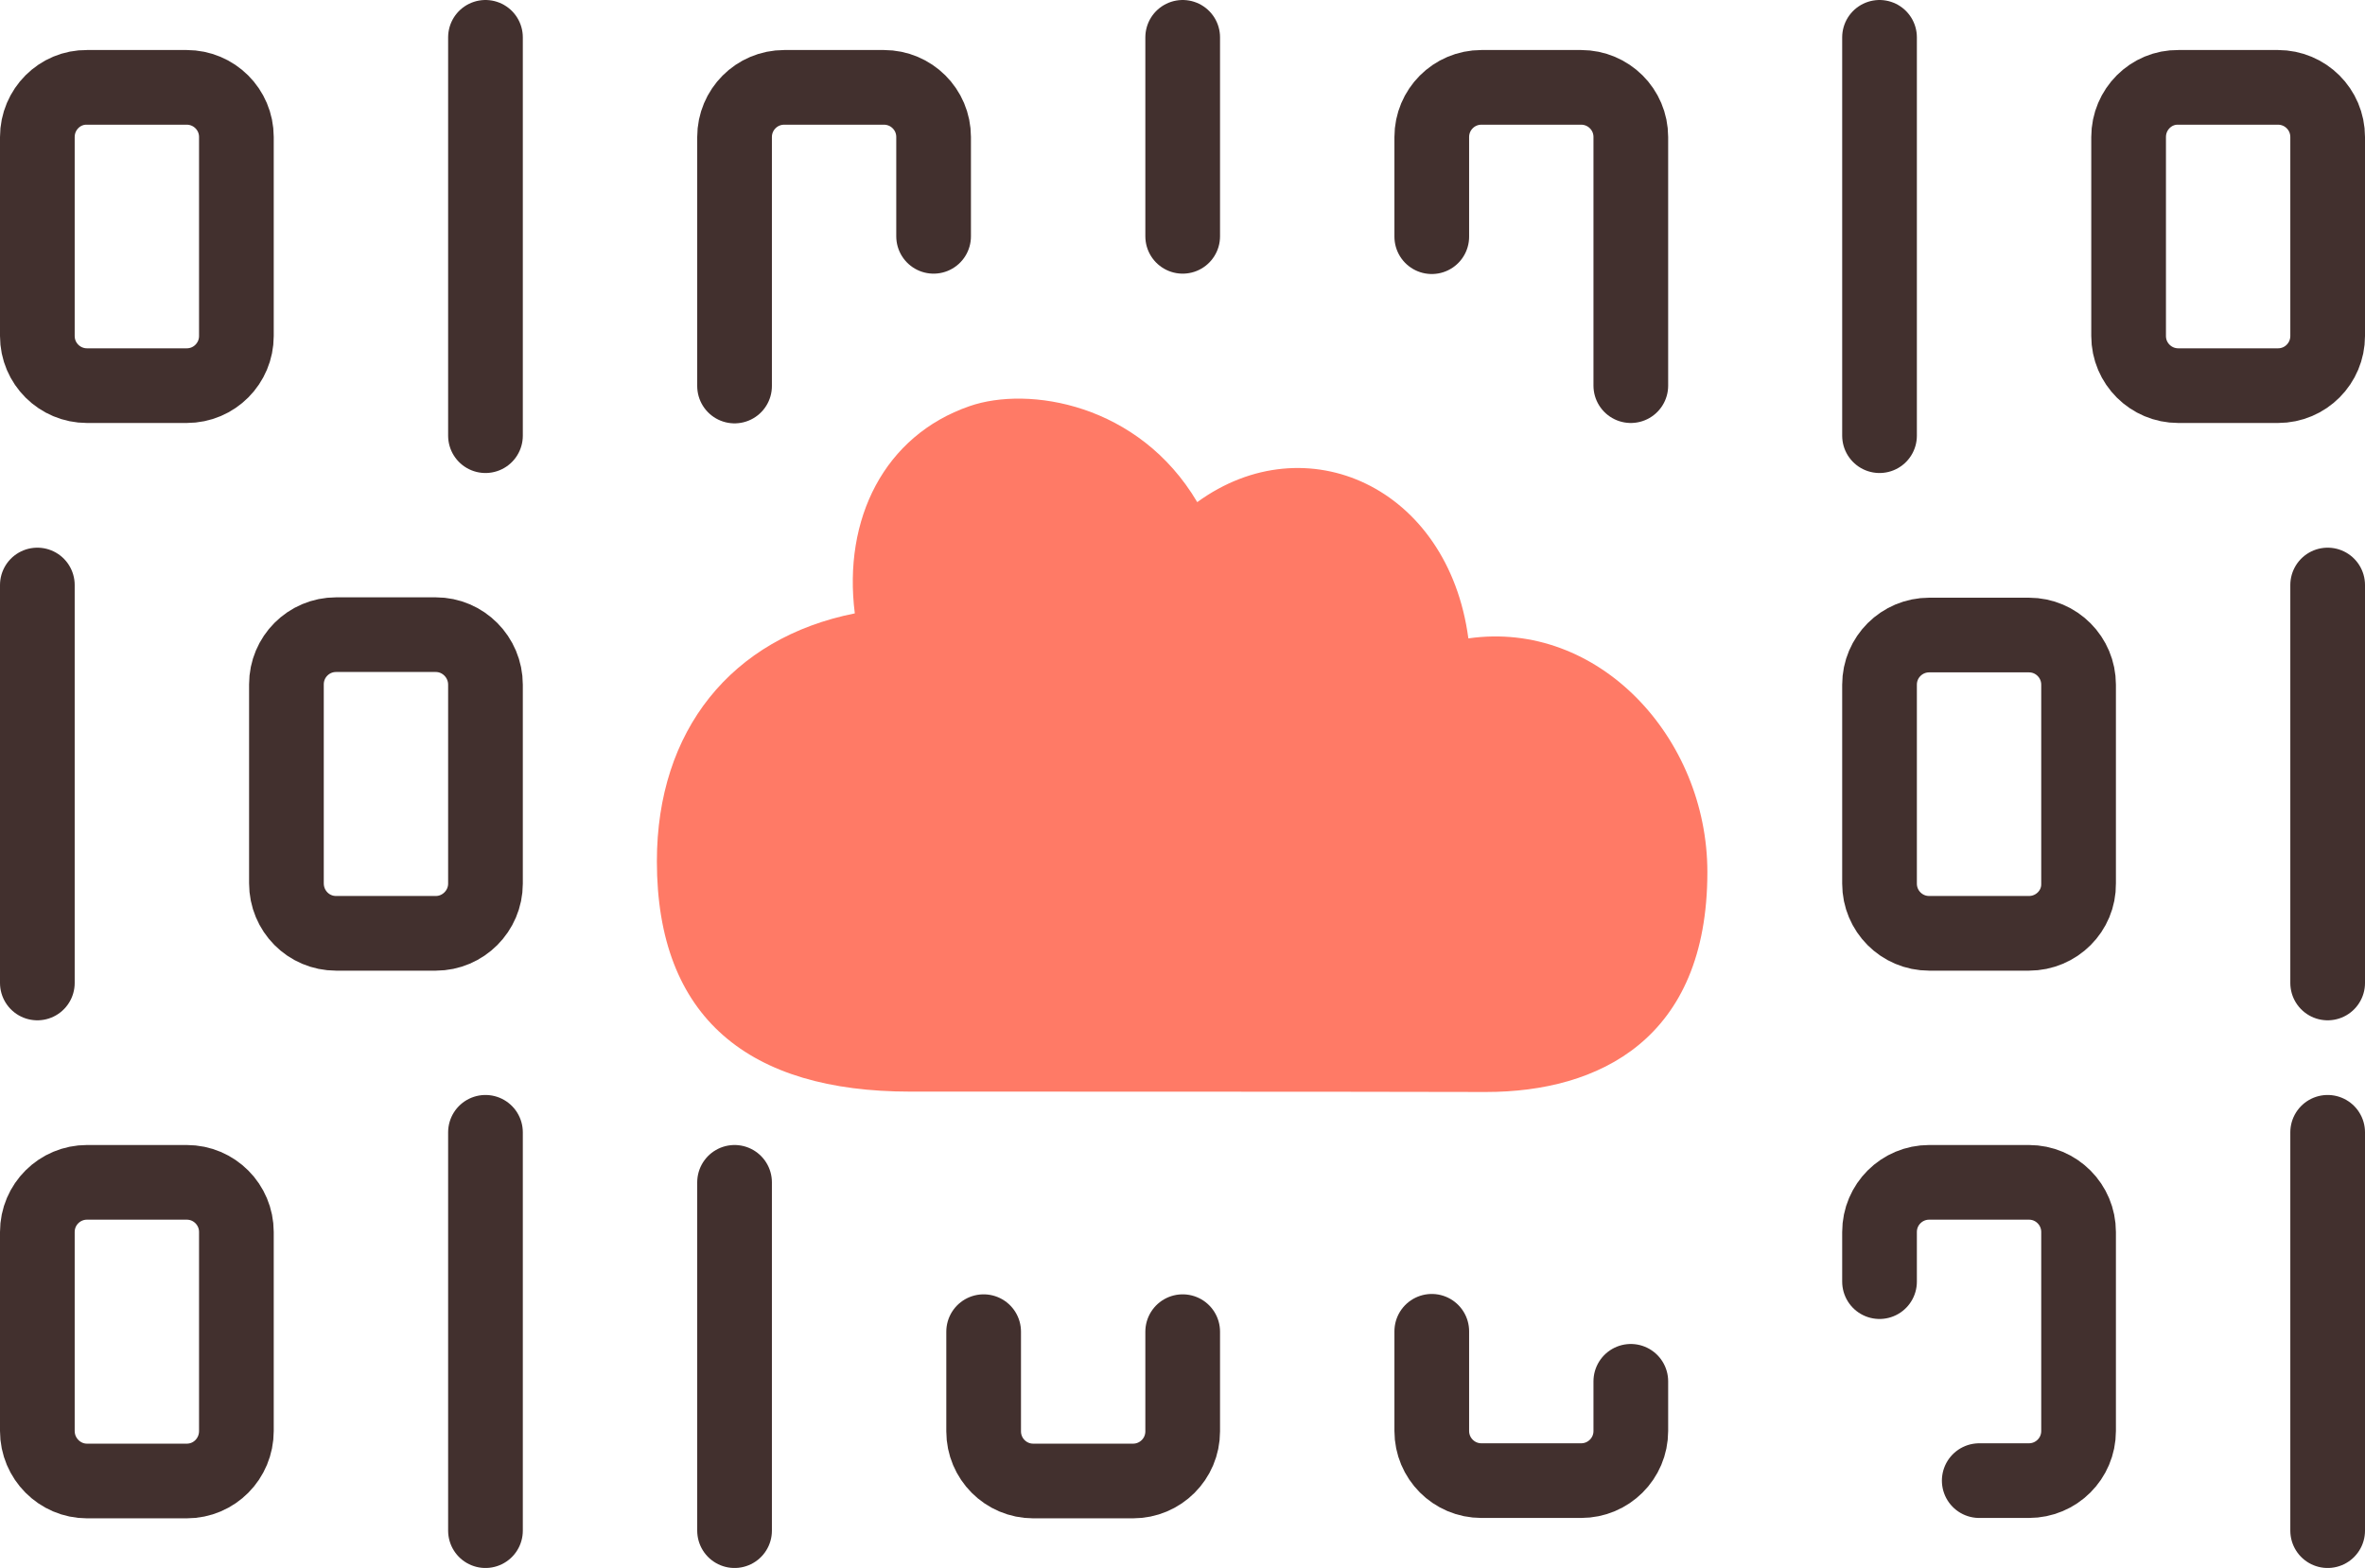 <?xml version="1.0" encoding="utf-8"?>
<!-- Generator: Adobe Illustrator 24.3.0, SVG Export Plug-In . SVG Version: 6.00 Build 0)  -->
<svg version="1.1" id="Layer_2" xmlns="http://www.w3.org/2000/svg" xmlns:xlink="http://www.w3.org/1999/xlink" x="0px" y="0px"
	 viewBox="0 0 63.33 42" style="enable-background:new 0 0 63.33 42;" xml:space="preserve">
<style type="text/css">
	.st0{fill:none;stroke:#42302E;stroke-width:2;stroke-linecap:round;stroke-miterlimit:10;}
	.st1{fill:#FF7A66;}
</style>
<path class="st0" d="M2.33,10.33H5c0.74,0,1.33-0.6,1.33-1.33V3.67c0-0.74-0.6-1.33-1.33-1.33H2.33C1.6,2.33,1,2.93,1,3.67V9
	C1,9.74,1.6,10.33,2.33,10.33z"/>
<path class="st0" d="M43.67,10.33V3.67c0-0.74-0.6-1.33-1.33-1.33h-2.67c-0.74,0-1.33,0.6-1.33,1.33v2.67"/>
<path class="st0" d="M25,6.33V3.67c0-0.74-0.6-1.33-1.33-1.33H21c-0.74,0-1.33,0.6-1.33,1.33v6.67"/>
<path class="st0" d="M54.33,25h-2.67c-0.74,0-1.33-0.6-1.33-1.33v-5.33c0-0.74,0.6-1.33,1.33-1.33h2.67c0.74,0,1.33,0.6,1.33,1.33
	v5.33C55.67,24.4,55.07,25,54.33,25z"/>
<path class="st0" d="M50.33,34.33V33c0-0.74,0.6-1.33,1.33-1.33h2.67c0.74,0,1.33,0.6,1.33,1.33v5.33c0,0.74-0.6,1.33-1.33,1.33H53"
	/>
<line class="st0" x1="13" y1="1" x2="13" y2="11.67"/>
<line class="st0" x1="31.67" y1="1" x2="31.67" y2="6.33"/>
<line class="st0" x1="62.33" y1="15.67" x2="62.33" y2="26.33"/>
<line class="st0" x1="62.33" y1="30.33" x2="62.33" y2="41"/>
<path class="st0" d="M58.33,10.33H61c0.74,0,1.33-0.6,1.33-1.33V3.67c0-0.74-0.6-1.33-1.33-1.33h-2.67C57.6,2.33,57,2.93,57,3.67V9
	C57,9.74,57.6,10.33,58.33,10.33z"/>
<line class="st0" x1="50.33" y1="1" x2="50.33" y2="11.67"/>
<path class="st0" d="M9,25h2.67C12.4,25,13,24.4,13,23.67v-5.33C13,17.6,12.4,17,11.67,17H9c-0.74,0-1.33,0.6-1.33,1.33v5.33
	C7.67,24.4,8.26,25,9,25z"/>
<line class="st0" x1="1" y1="15.67" x2="1" y2="26.33"/>
<path class="st0" d="M5,39.67H2.33C1.6,39.67,1,39.07,1,38.33V33c0-0.74,0.6-1.33,1.33-1.33H5c0.74,0,1.33,0.6,1.33,1.33v5.33
	C6.33,39.07,5.74,39.67,5,39.67z"/>
<path class="st0" d="M43.67,37v1.33c0,0.74-0.6,1.33-1.33,1.33h-2.67c-0.74,0-1.33-0.6-1.33-1.33v-2.67"/>
<path class="st0" d="M31.67,35.67v2.67c0,0.74-0.6,1.33-1.33,1.33h-2.67c-0.74,0-1.33-0.6-1.33-1.33v-2.67"/>
<line class="st0" x1="13" y1="30.33" x2="13" y2="41"/>
<line class="st0" x1="19.67" y1="31.67" x2="19.67" y2="41"/>
<path class="st1" d="M24.37,29.24c-4.3,0-6.78-1.96-6.78-6.17c0-3.5,1.99-5.98,5.3-6.64c-0.32-2.53,0.79-4.76,3.07-5.55
	c1.58-0.55,4.54-0.07,6.1,2.57c2.91-2.12,6.72-0.41,7.26,3.65c3.48-0.5,6.4,2.66,6.4,6.26c0,4.48-2.91,5.89-5.93,5.89
	C36.78,29.24,24.37,29.24,24.37,29.24z"/>
</svg>
